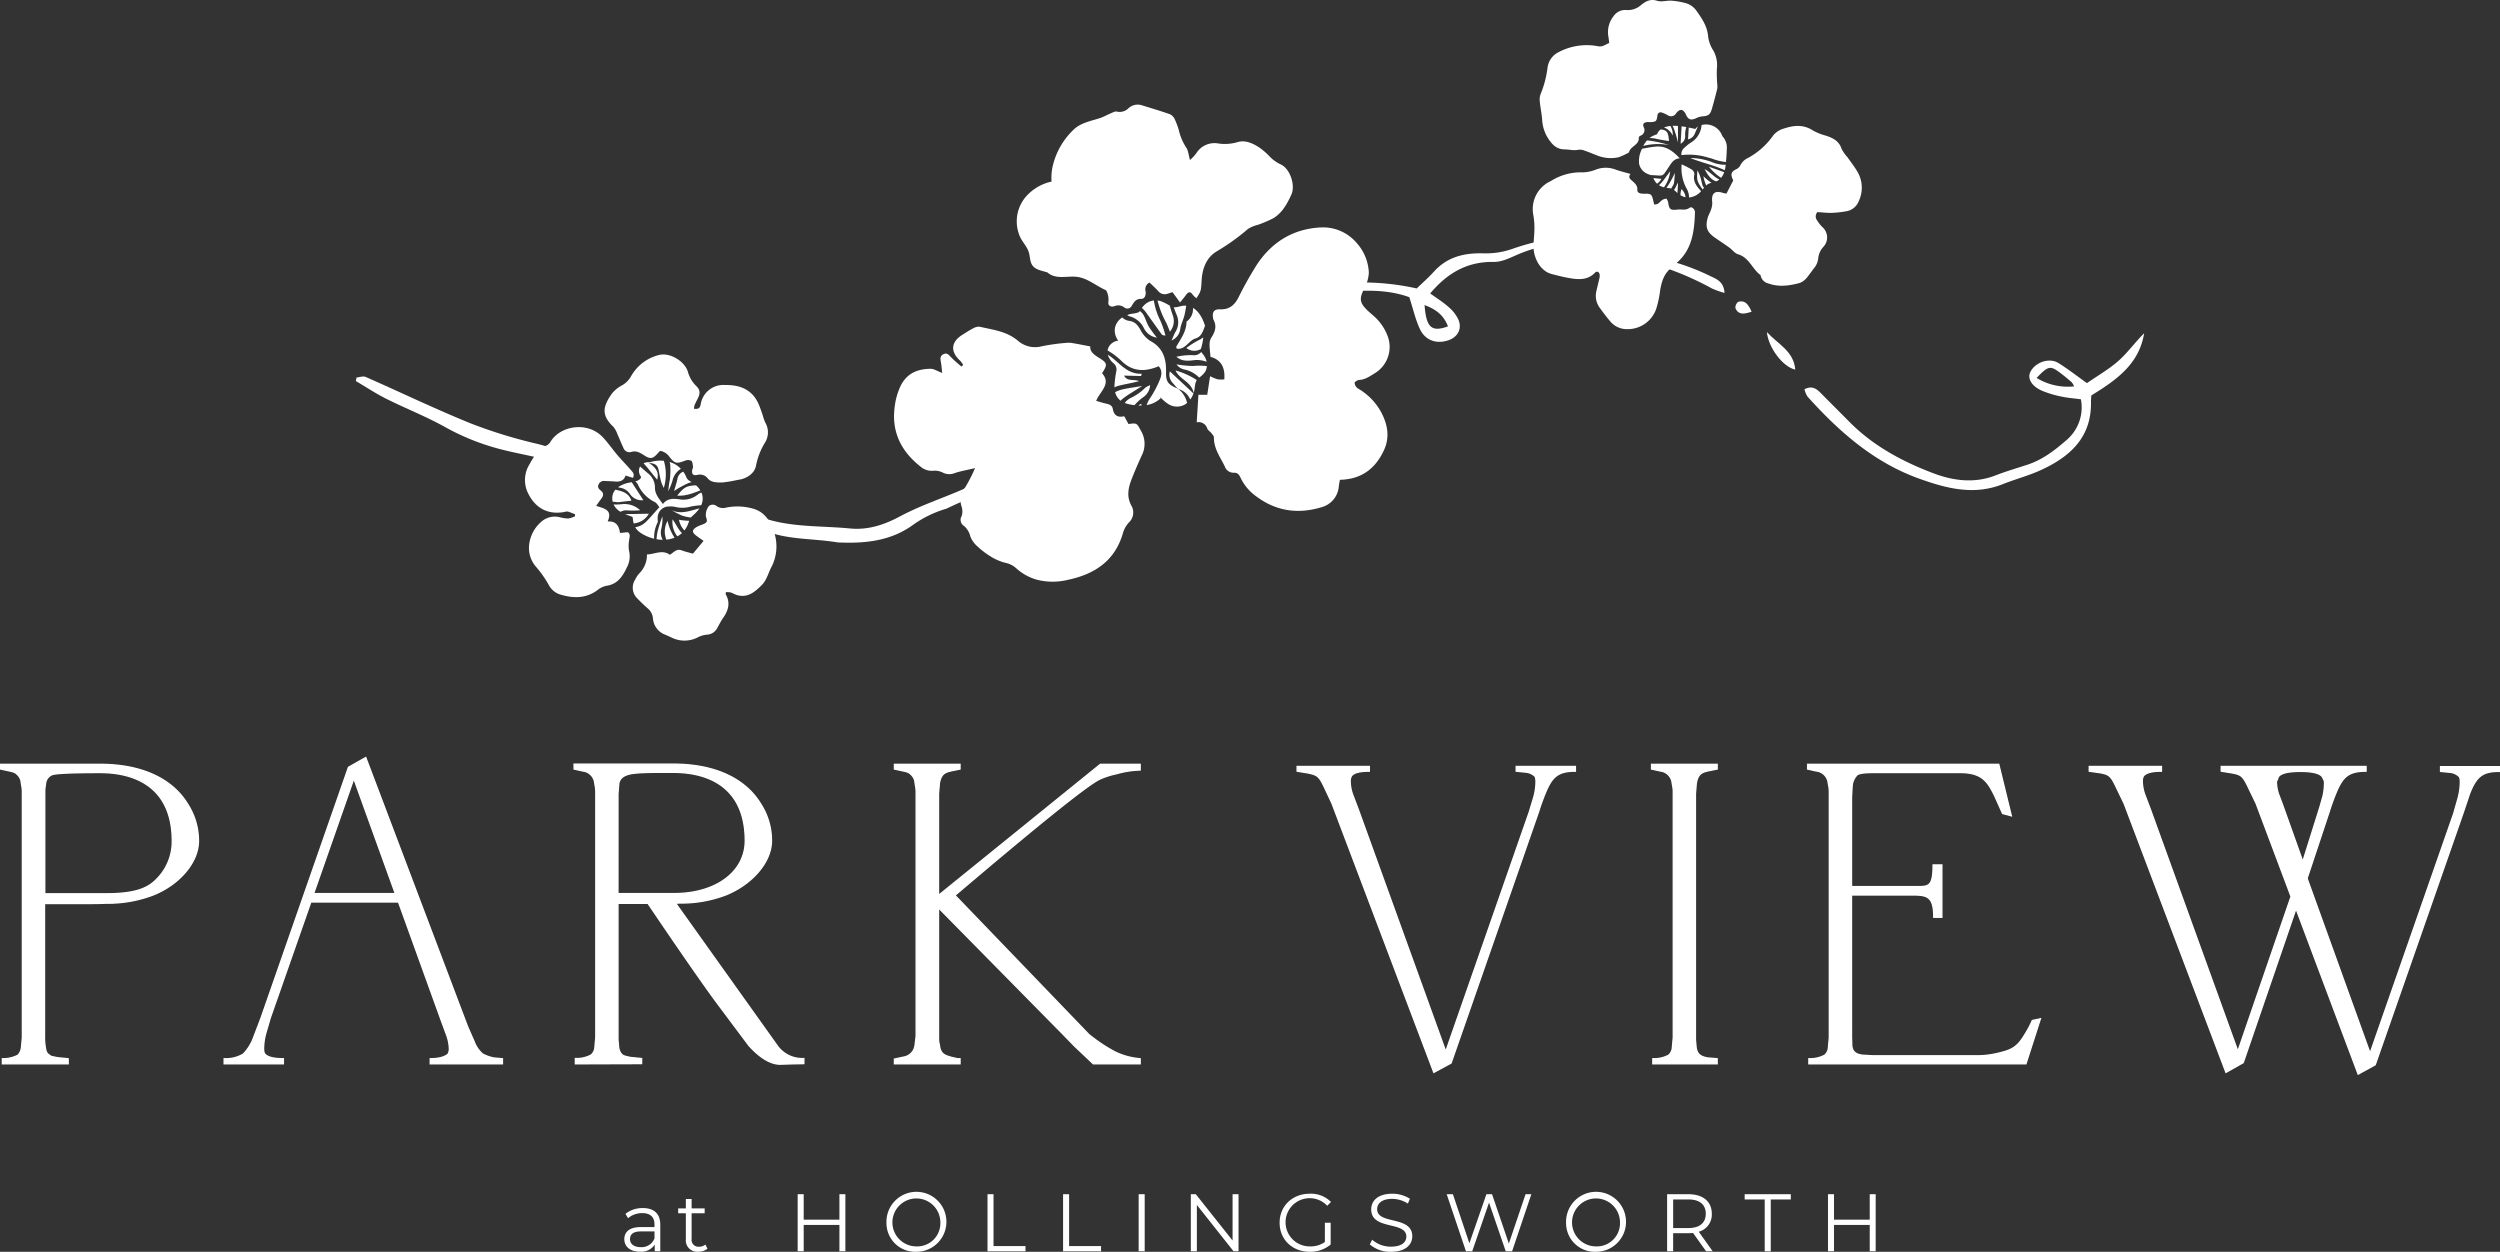 <svg xmlns="http://www.w3.org/2000/svg" xmlns:xlink="http://www.w3.org/1999/xlink" width="692.555" height="346.772" viewBox="0 0 692.555 346.772"><rect x="0" y="0" width="692.555" height="346.772" fill="#333333" stroke="none"/><defs><clipPath id="a"><rect width="692.555" height="346.772" fill="none"/></clipPath></defs><g clip-path="url(#a)"><path d="M241.57,452.779v7.364h-1.537V458.29a4.459,4.459,0,0,1-4.089,1.966c-2.688,0-4.337-1.4-4.337-3.457,0-1.829,1.176-3.366,4.586-3.366h3.772v-.724c0-2.033-1.152-3.14-3.366-3.14a6.052,6.052,0,0,0-3.954,1.4l-.723-1.2a7.546,7.546,0,0,1,4.834-1.6c3.072,0,4.812,1.536,4.812,4.609m-1.6,3.8v-1.943h-3.728c-2.3,0-3.05.9-3.05,2.124,0,1.377,1.107,2.236,3,2.236a3.8,3.8,0,0,0,3.772-2.416" transform="translate(-58.658 -113.506)" fill="#fff"/><path d="M259.7,458.569a3.816,3.816,0,0,1-2.508.836,3.148,3.148,0,0,1-3.479-3.457v-7.184h-2.123v-1.356h2.123v-2.6h1.6v2.6h3.614v1.356h-3.614v7.093a1.9,1.9,0,0,0,2.056,2.168,2.655,2.655,0,0,0,1.762-.609Z" transform="translate(-63.719 -112.655)" fill="#fff"/><path d="M309.133,443.027V458.84h-1.65v-7.3h-9.895v7.3h-1.671V443.027h1.671v7.048h9.895v-7.048Z" transform="translate(-74.946 -112.203)" fill="#fff"/><path d="M328.859,450.888a8.306,8.306,0,1,1,8.313,8.042,7.958,7.958,0,0,1-8.313-8.042m14.932,0a6.642,6.642,0,1,0-6.619,6.55,6.406,6.406,0,0,0,6.619-6.55" transform="translate(-83.289 -112.158)" fill="#fff"/><path d="M366.339,443.027h1.671v14.368h8.856v1.446H366.339Z" transform="translate(-92.781 -112.203)" fill="#fff"/><path d="M394.378,443.027h1.671v14.368H404.9v1.446H394.378Z" transform="translate(-99.882 -112.203)" fill="#fff"/><rect width="1.671" height="15.814" transform="translate(315.434 330.823)" fill="#fff"/><path d="M454.988,443.027V458.84H453.61l-10.165-12.832V458.84h-1.673V443.027h1.378l10.188,12.832V443.027Z" transform="translate(-111.886 -112.203)" fill="#fff"/><path d="M487.252,450.888h1.6v6.031a8.724,8.724,0,0,1-5.806,2.01c-4.812,0-8.336-3.41-8.336-8.042s3.524-8.042,8.359-8.042a7.792,7.792,0,0,1,5.873,2.281l-1.039,1.062a6.678,6.678,0,1,0-4.79,11.25,6.848,6.848,0,0,0,4.134-1.219Z" transform="translate(-120.229 -112.158)" fill="#fff"/><path d="M508.169,456.875l.656-1.288a7.768,7.768,0,0,0,5.219,1.921c2.959,0,4.246-1.243,4.246-2.8,0-4.337-9.736-1.671-9.736-7.523,0-2.326,1.806-4.337,5.828-4.337a8.925,8.925,0,0,1,4.9,1.4l-.565,1.333a8.149,8.149,0,0,0-4.338-1.311c-2.891,0-4.179,1.288-4.179,2.87,0,4.337,9.736,1.716,9.736,7.477,0,2.327-1.852,4.315-5.9,4.315a8.579,8.579,0,0,1-5.875-2.055" transform="translate(-128.702 -112.158)" fill="#fff"/><path d="M560.142,443.027l-5.332,15.814h-1.762l-4.63-13.486-4.654,13.486h-1.739l-5.332-15.814h1.718l4.563,13.6,4.721-13.6h1.559l4.654,13.667,4.631-13.667Z" transform="translate(-135.926 -112.203)" fill="#fff"/><path d="M580.981,450.888a8.306,8.306,0,1,1,8.313,8.042,7.958,7.958,0,0,1-8.313-8.042m14.933,0a6.642,6.642,0,1,0-6.62,6.55,6.406,6.406,0,0,0,6.62-6.55" transform="translate(-147.143 -112.158)" fill="#fff"/><path d="M629.26,458.841l-3.614-5.083a11.353,11.353,0,0,1-1.266.068h-4.246v5.015h-1.672V443.027h5.918c4.022,0,6.461,2.033,6.461,5.421a4.9,4.9,0,0,1-3.615,4.97l3.864,5.422Zm-.09-10.392c0-2.53-1.671-3.976-4.834-3.976h-4.2v7.93h4.2c3.163,0,4.834-1.468,4.834-3.954" transform="translate(-156.635 -112.204)" fill="#fff"/><path d="M652.785,444.473h-5.556v-1.446h12.786v1.446h-5.557v14.368h-1.672Z" transform="translate(-163.921 -112.204)" fill="#fff"/><path d="M691.356,443.027V458.84h-1.649v-7.3h-9.894v7.3h-1.672V443.027h1.672v7.048h9.894v-7.048Z" transform="translate(-171.75 -112.203)" fill="#fff"/><path d="M.249,284.853v-1.3h27.6c11.8,0,20.053,4.266,24.123,10.909a18.761,18.761,0,0,1,3.067,10.315c0,5.833-5.132,11.99-12.563,14.959a35.018,35.018,0,0,1-13.211,2.269c-.295.054-2.595.108-6.783.108H12.4v36.617a16.976,16.976,0,0,0,.354,3.941,2.166,2.166,0,0,0,.59,1.135l.885.648,1.828.377,2.89.271v1.4H.721v-1.4a8.62,8.62,0,0,0,4.306-.972,3.576,3.576,0,0,0,1-2.269l.236-2.647V291.171a9.094,9.094,0,0,0-.118-1.4c-.059-.378-.177-.918-.236-1.567a3.417,3.417,0,0,0-1.239-2,3.407,3.407,0,0,0-1.946-.809Zm12.209,5.617v28.947h16.75c7.019,0,11.265-.971,14.155-3.942a14.637,14.637,0,0,0,4.424-10.693c0-10.315-5.132-18.957-19.935-18.957-8.021,0-12.5.216-13.389.594a2.969,2.969,0,0,0-1.769,2.322Z" transform="translate(-0.063 -71.815)" fill="#fff"/><path d="M19.07,366.634H.472v-1.776H.659a8.5,8.5,0,0,0,4.212-.948,3.475,3.475,0,0,0,.912-2.135l.234-2.636V291.108a8.856,8.856,0,0,0-.116-1.375c-.016-.1-.037-.22-.06-.347-.06-.337-.134-.756-.178-1.231a3.264,3.264,0,0,0-1.179-1.877c-.167-.223-.6-.509-1.857-.765L0,284.939v-1.632H27.789c11.314,0,19.937,3.905,24.282,11a18.883,18.883,0,0,1,3.094,10.412c0,5.926-5.214,12.149-12.68,15.133A35.3,35.3,0,0,1,29.2,322.133c-.329.063-3.068.108-6.783.108h-9.9v36.43a16.9,16.9,0,0,0,.348,3.895,1.978,1.978,0,0,0,.535,1.044l.836.612,1.788.368,3.039.284ZM.845,366.26H18.7v-1.047l-2.721-.255-1.921-.412-.884-.649a2.323,2.323,0,0,1-.662-1.241,17.049,17.049,0,0,1-.358-3.985v-36.8H22.422c4.531,0,6.519-.063,6.749-.1A35.034,35.034,0,0,0,42.346,319.5c7.328-2.929,12.447-9.009,12.447-14.787A18.519,18.519,0,0,0,51.754,294.5c-4.276-6.98-12.786-10.822-23.965-10.822H.373v.959l2.331.508a3.491,3.491,0,0,1,2.057.883,3.506,3.506,0,0,1,1.274,2.09c.042.461.115.871.173,1.2.023.131.044.249.061.356a9.2,9.2,0,0,1,.12,1.432v68.048l-.237,2.664a3.74,3.74,0,0,1-1.072,2.4,8.6,8.6,0,0,1-4.236,1.012Zm28.3-46.72H12.209V290.38l.236-1.728a3.171,3.171,0,0,1,1.885-2.47c1.174-.5,7.967-.607,13.458-.607,7.515,0,20.122,2.487,20.122,19.143a14.88,14.88,0,0,1-4.478,10.825c-2.8,2.877-6.8,4-14.287,4m-16.563-.373H29.146c7.37,0,11.3-1.09,14.021-3.886a14.523,14.523,0,0,0,4.371-10.563c0-16.331-12.373-18.769-19.749-18.769-10.406,0-12.809.363-13.315.579a2.772,2.772,0,0,0-1.659,2.189l-.232,1.7Z" transform="translate(0 -71.752)" fill="#fff"/><path d="M143.319,353.88l-11.854-32.836h-24.3L95.9,353.232l-1.121,3.834a16.853,16.853,0,0,0-.708,4.483q0,1.3.354,1.62,1.062,1.3,5.132,1.3v1.4H83.16v-1.4a9.214,9.214,0,0,0,5.309-1.3,12.91,12.91,0,0,0,2.89-4.7l2.006-5.238,24.24-69.507,4.777-2.7,28.192,74.529,1.829,4.159a8.407,8.407,0,0,0,2.359,3.457,12.114,12.114,0,0,0,3.008,1.08l2.478.216v1.4H140.252v-1.4q3.54,0,4.955-1.3a3,3,0,0,0,.354-1.459,12.613,12.613,0,0,0-.885-4.158ZM130.58,318.722l-11.5-31.864-11.147,31.864Z" transform="translate(-21.062 -71.174)" fill="#fff"/><path d="M160.37,365.965H140v-1.777h.187c2.279,0,3.9-.413,4.8-1.227a2.84,2.84,0,0,0,.317-1.342,12.405,12.405,0,0,0-.874-4.094l-1.357-3.673-11.81-32.713H107.233L96.012,353.2,94.9,357.027a16.645,16.645,0,0,0-.7,4.431c0,1.056.185,1.381.294,1.482.686.834,2.364,1.248,5.005,1.248h.187v1.777H82.91v-1.777H83.1a9.079,9.079,0,0,0,5.2-1.263,12.861,12.861,0,0,0,2.823-4.615l2-5.236,24.262-69.566.061-.035,4.967-2.808,28.27,74.732,1.825,4.151a8.24,8.24,0,0,0,2.3,3.379,11.858,11.858,0,0,0,2.944,1.051l2.62.226Zm-19.994-.373H160v-1.046l-2.307-.2a12.116,12.116,0,0,1-3.081-1.1,8.535,8.535,0,0,1-2.44-3.543l-1.83-4.16L122.22,281.2l-4.526,2.558L93.477,353.2l-2.008,5.244a13.193,13.193,0,0,1-2.938,4.77,9.254,9.254,0,0,1-5.248,1.345v1.031H99.307V364.56c-2.687-.02-4.354-.467-5.089-1.364-.264-.24-.4-.8-.4-1.738a17.016,17.016,0,0,1,.715-4.534l1.121-3.836,11.312-32.322h24.563l.045.123,11.854,32.835,1.355,3.672a12.769,12.769,0,0,1,.9,4.223,3.185,3.185,0,0,1-.378,1.549l-.037.048c-.949.869-2.6,1.322-4.893,1.345Zm-9.595-46.775H107.6l11.409-32.608.178.494Zm-22.65-.373h22.119l-11.232-31.12Z" transform="translate(-20.998 -71.083)" fill="#fff"/><path d="M212.973,284.834v-1.35h27.543c11.855,0,19.995,4.267,24.064,10.91a18.752,18.752,0,0,1,3.067,10.315c0,5.833-5.19,11.936-12.562,14.96a34.6,34.6,0,0,1-13.093,2.269l-.885.108,28.073,39.372a8.507,8.507,0,0,0,7.431,3.617v1.4l-2.948.055-3.6.108q-3.98,0-8.669-5.185l-9.2-12.314q-6.1-8.346-18.756-27.058h-8.316v37.8l.177,2a3.765,3.765,0,0,0,.768,1.944l.529.432a13.015,13.015,0,0,0,2.183.541l2.889.269v1.4l-18.342.055v-1.459a8.4,8.4,0,0,0,4.365-.972,3.071,3.071,0,0,0,1.062-2.268l.236-2.646V291.153a9.094,9.094,0,0,0-.118-1.4l-.177-.972a3.72,3.72,0,0,0-3.3-3.4Zm15.1,1.458c-1.593.432-2.477,1.242-2.713,2.484l-.237,2.862v27.705h15.571c12.209,0,19.7-6.373,19.7-14.636,0-10.315-5.19-18.956-19.876-18.956-4.246,0-10.262-.108-12.444.54" transform="translate(-53.939 -71.797)" fill="#fff"/><path d="M270.007,366.724c-2.7,0-5.666-1.765-8.814-5.245l-9.212-12.328c-4.049-5.535-10.342-14.612-18.7-26.982h-8.03v37.617l.176,1.982a3.572,3.572,0,0,0,.724,1.84l.479.388a12.753,12.753,0,0,0,2.121.521l3.047.284v1.759l-18.716.057v-1.832h.187a8.216,8.216,0,0,0,4.267-.945,2.922,2.922,0,0,0,.974-2.13l.235-2.642V291.09a8.888,8.888,0,0,0-.116-1.375l-.176-.969a3.534,3.534,0,0,0-3.157-3.252l-2.567-.574v-1.685h27.731c11.276,0,19.878,3.905,24.223,11a18.877,18.877,0,0,1,3.094,10.412c0,5.848-5.214,12.07-12.679,15.133a34.944,34.944,0,0,1-13.164,2.283l-.55.067,27.892,39.116a8.272,8.272,0,0,0,7.28,3.54h.187v1.773l-3.133.058Zm-45.135-44.929h8.6l.055.083c8.389,12.408,14.7,21.509,18.751,27.051l9.2,12.312c3.063,3.386,5.934,5.109,8.521,5.109l3.592-.108,2.768-.052v-1.035a8.683,8.683,0,0,1-7.4-3.7l-28.256-39.625,1.2-.146a34.633,34.633,0,0,0,13.045-2.257c7.328-3.006,12.447-9.086,12.447-14.787a18.519,18.519,0,0,0-3.038-10.215c-4.275-6.98-12.765-10.822-23.905-10.822H213.1v1.013l2.272.508a3.892,3.892,0,0,1,3.445,3.546l.178.977a9.281,9.281,0,0,1,.121,1.437v67.995l-.237,2.662a3.263,3.263,0,0,1-1.137,2.4,8.4,8.4,0,0,1-4.288,1.007v1.086l17.969-.054v-1.048l-2.721-.254a13.105,13.105,0,0,1-2.225-.549l-.058-.032-.53-.432a3.919,3.919,0,0,1-.833-2.062l-.178-2.009Zm15.758-2.327H224.872V291.576l.237-2.878c.252-1.337,1.184-2.2,2.848-2.648,1.946-.577,6.9-.566,10.884-.55l1.611,0c17.456,0,20.063,11.993,20.063,19.143,0,8.728-8.178,14.823-19.886,14.823m-15.384-.373H240.63c11.489,0,19.512-5.942,19.512-14.449,0-16.331-12.336-18.769-19.689-18.769l-1.612,0c-3.962-.016-8.888-.026-10.779.535h0c-1.514.411-2.358,1.176-2.578,2.339l-.234,2.844Z" transform="translate(-53.875 -71.734)" fill="#fff"/><path d="M337.835,358.895V291.171a9.118,9.118,0,0,0-.118-1.4c-.059-.378-.177-.918-.236-1.566a3.647,3.647,0,0,0-3.185-2.808l-2.477-.54v-1.3h18.166v1.3l-2.36.486c-1.887.432-2.89.864-3.362,3.457l-.236,2.862v28.191l44.826-36.293h11.028v1.567a26.472,26.472,0,0,0-6.546,1.026,22.367,22.367,0,0,0-4.306,1.35l-.471.216q-5.573,2.835-39.988,32.134l37.157,38.614,1.062.811a47.452,47.452,0,0,0,6.016,3.889,18.919,18.919,0,0,0,7.078,1.944v1.4H386.906l-5.13-4.861-3.421-3.512L344.027,323.3V359.6a5.693,5.693,0,0,0,.236,1.673c.236,2.431,1.239,2.864,3.362,3.457l1.652.379h.708v1.4H331.819v-1.3l.472-.108,2-.432a3.784,3.784,0,0,0,3.244-3.348Z" transform="translate(-84.038 -71.815)" fill="#fff"/><path d="M400.005,366.634H386.769l-5.185-4.911-3.426-3.516L344.152,323.7v35.837a5.511,5.511,0,0,0,.229,1.62c.236,2.391,1.216,2.767,3.233,3.33l1.643.377.853,0v1.777H331.57V365l.617-.141,2.008-.432a3.606,3.606,0,0,0,3.1-3.206l.29-2.4V291.108a8.751,8.751,0,0,0-.116-1.375c-.016-.1-.037-.22-.06-.347-.06-.337-.134-.756-.178-1.231a3.263,3.263,0,0,0-1.178-1.877c-.167-.223-.6-.509-1.858-.765l-2.626-.573v-1.633h18.539v1.635l-2.508.517c-1.741.4-2.75.748-3.215,3.307l-.234,2.844v27.784l44.573-36.087h11.281v1.939h-.187a26.236,26.236,0,0,0-6.5,1.022,22.144,22.144,0,0,0-4.263,1.333l-.482.221c-3.616,1.84-16.636,12.3-39.793,31.978L385.8,358.27l1.041.792a42.208,42.208,0,0,0,5.975,3.865,18.84,18.84,0,0,0,7.005,1.93h.187Zm-13.087-.373h12.714v-1.033a19.773,19.773,0,0,1-6.966-1.958,44.887,44.887,0,0,1-6.05-3.908l-1.066-.814-37.317-38.776.152-.128c23.276-19.779,36.368-30.3,40.025-32.158l.479-.22a22.043,22.043,0,0,1,4.339-1.361,27.2,27.2,0,0,1,6.4-1.031V283.68H388.856l-45.078,36.5V291.6l.237-2.879c.482-2.654,1.487-3.16,3.507-3.622l2.214-.457v-.957H331.943v.959l2.33.509a3.853,3.853,0,0,1,3.331,2.972c.042.461.115.871.174,1.2.023.131.044.249.06.355a9.126,9.126,0,0,1,.12,1.432v67.747l-.295,2.431a3.973,3.973,0,0,1-3.386,3.507l-2.334.508v.96h17.792V365.23h-.521l-1.694-.384c-2.074-.579-3.254-1.031-3.506-3.62a5.7,5.7,0,0,1-.237-1.691V322.786l34.647,35.159,3.422,3.512Z" transform="translate(-83.975 -71.752)" fill="#fff"/><path d="M547.033,287a4.174,4.174,0,0,0-2.418-1.08l-2.714-.27v-1.3h16.4v1.3c-4.9,0-6.488,1.62-8.316,5.995-.767,1.89-1.356,3.51-1.887,5.238L523.854,366.5l-4.778,2.592-28.192-74.475-1.946-4.159c-1.652-3.51-2.065-3.727-4.719-4.321l-3.008-.486v-1.3h19.994v1.3c-2.713,0-4.365.432-4.955,1.35a2.691,2.691,0,0,0-.353,1.3,11.477,11.477,0,0,0,.825,4.212l1.416,3.726,24.24,67.076,23.179-66.428,1.121-3.726a16.278,16.278,0,0,0,.708-4.536q0-1.3-.354-1.62" transform="translate(-121.875 -72.017)" fill="#fff"/><path d="M518.914,369.292l-.075-.2-28.192-74.475-1.941-4.146c-1.623-3.45-1.966-3.63-4.59-4.218l-3.153-.509V284.1h20.367v1.67h-.187c-2.644,0-4.259.425-4.8,1.263a2.5,2.5,0,0,0-.325,1.2,11.431,11.431,0,0,0,.815,4.148l1.414,3.724,24.064,66.584,23.005-65.931,1.119-3.72a16.16,16.16,0,0,0,.7-4.483c0-1.057-.184-1.382-.293-1.482l-.016-.016a4.014,4.014,0,0,0-2.31-1.018l-2.866-.285V284.1h16.769v1.67h-.187c-4.826,0-6.329,1.54-8.144,5.88-.789,1.948-1.37,3.56-1.88,5.221l-24.267,69.69Zm-37.579-83.866,2.85.46c2.753.616,3.2.9,4.858,4.426l1.947,4.159,28.122,74.289,4.525-2.456,24.217-69.546c.512-1.667,1.1-3.287,1.891-5.248,1.78-4.257,3.341-6.066,8.3-6.11v-.924H542.025v.94l2.545.253a4.383,4.383,0,0,1,2.534,1.137,2.485,2.485,0,0,1,.406,1.749,16.545,16.545,0,0,1-.715,4.589l-1.122,3.728L522.319,363.8,497.9,296.233l-1.414-3.724a11.788,11.788,0,0,1-.839-4.278,2.887,2.887,0,0,1,.377-1.387c.614-.955,2.225-1.426,4.931-1.446v-.924h-19.62Z" transform="translate(-121.811 -71.953)" fill="#fff"/><path d="M612.7,284.852v-1.3h18.166v1.3l-2.418.486c-1.947.432-2.891.918-3.363,3.457l-.235,2.862v68.21l.177,2c.235,1.673.825,2.592,3.126,3.024l2.713.216v1.4H613.051v-1.4a8.414,8.414,0,0,0,4.365-.971,3.074,3.074,0,0,0,1.061-2.269l.236-2.647V291.171a9.118,9.118,0,0,0-.118-1.4l-.177-.971a3.72,3.72,0,0,0-3.3-3.4Z" transform="translate(-155.175 -71.815)" fill="#fff"/><path d="M630.987,366.634H612.8v-1.777h.187a8.223,8.223,0,0,0,4.268-.945,2.92,2.92,0,0,0,.973-2.129l.235-2.643V291.108a8.88,8.88,0,0,0-.116-1.374l-.177-.969a3.533,3.533,0,0,0-3.156-3.253l-2.567-.573v-1.632h18.54v1.636l-2.569.516c-1.884.418-2.759.857-3.215,3.307l-.234,2.844V359.8l.176,1.982c.22,1.564.741,2.438,2.974,2.858l2.866.228Zm-17.813-.373h17.439v-1.045l-2.542-.2c-2.462-.461-3.056-1.476-3.3-3.185l-.178-2.008V291.6l.237-2.879c.475-2.558,1.423-3.16,3.508-3.622l2.272-.458v-.956H612.82v.96l2.272.508a3.893,3.893,0,0,1,3.445,3.546l.178.977a9.276,9.276,0,0,1,.121,1.437v68.048l-.237,2.664a3.265,3.265,0,0,1-1.137,2.4,8.392,8.392,0,0,1-4.288,1.007Z" transform="translate(-155.112 -71.752)" fill="#fff"/><path d="M688.754,285.825c-2.831,0-4.365.27-4.66.864a4.9,4.9,0,0,0-1.179,2.808l-.177,3.133v24.8H699.8c4.188,0,5.545.476,5.545-6.005h2.418v14.494h-2.241c0-5.616-1.652-6.167-5.722-6.167H682.738v39.305l.059,2c0,1.783.766,2.863,3.126,3.08l2.831.161h29.037a25.013,25.013,0,0,0,5.544-.7c3.952-.918,5.368-1.728,7.432-5.185a28.921,28.921,0,0,0,2.065-3.888l2.241-.487-4.011,12.476H670.942v-1.4a8.4,8.4,0,0,0,4.365-.972,3.073,3.073,0,0,0,1.062-2.269l.235-2.647V291.171a9.1,9.1,0,0,0-.118-1.4l-.176-.972a3.721,3.721,0,0,0-3.3-3.4l-2.418-.54v-1.3h52.946l3.48,14.258-2.418-.648-2.124-4.753c-1.887-3.888-3.421-6.588-9.613-6.588Z" transform="translate(-169.837 -71.815)" fill="#fff"/><path d="M731.134,366.634H670.693v-1.777h.187a8.223,8.223,0,0,0,4.268-.945,2.922,2.922,0,0,0,.973-2.129l.235-2.643,0-68.031a8.866,8.866,0,0,0-.115-1.374l-.177-.969a3.532,3.532,0,0,0-3.156-3.253l-2.567-.573v-1.632h53.279l.034.143,3.555,14.563-2.808-.751-2.16-4.835c-1.948-4.014-3.449-6.478-9.443-6.478h-24.1c-3.4,0-4.321.414-4.493.761l-.041.055a4.75,4.75,0,0,0-1.122,2.7l-.173,3.112v24.6h16.88c.28,0,.548,0,.8,0,1.726.01,2.87.023,3.557-.658.707-.7,1-2.2,1-5.165v-.187h2.791v14.868h-2.614v-.187c0-5.465-1.517-5.981-5.534-5.981h-16.88V359l.059,1.992c0,1.844.884,2.709,2.956,2.9l2.826.161h29.025a24.818,24.818,0,0,0,5.5-.7c3.839-.893,5.264-1.67,7.312-5.1a28.411,28.411,0,0,0,2.051-3.86l.036-.093,2.656-.578Zm-60.067-.373h59.795l3.871-12.038-1.827.4a29.662,29.662,0,0,1-2.042,3.823c-2.118,3.547-3.59,4.35-7.549,5.271a25.18,25.18,0,0,1-5.587.706H688.692l-2.843-.161c-2.285-.209-3.3-1.216-3.3-3.266L682.488,359V319.5h17.253c4.062,0,5.869.588,5.907,6.167h1.867V311.549h-2.045c-.01,2.994-.325,4.471-1.1,5.244-.8.791-2,.779-3.823.766-.255,0-.522,0-.8,0H682.488V292.567l.177-3.143a5.182,5.182,0,0,1,1.216-2.914c.364-.647,1.853-.936,4.81-.936h24.1c6.093,0,7.759,2.529,9.781,6.694l2.09,4.678,2.027.543-3.371-13.809H670.712v.96l2.272.508a3.893,3.893,0,0,1,3.445,3.546l.177.977a9.282,9.282,0,0,1,.121,1.437v68.048l-.236,2.664a3.264,3.264,0,0,1-1.137,2.4,8.391,8.391,0,0,1-4.288,1.007Z" transform="translate(-169.774 -71.752)" fill="#fff"/><path d="M835.409,315.352,852.868,363.8l23.179-66.429,1.12-3.942a18.059,18.059,0,0,0,.708-4.753c0-.864-.118-1.4-.413-1.62a3.971,3.971,0,0,0-2.359-1.08l-2.713-.27v-1.3h16.278v1.3c-4.719,0-6.37,1.4-8.257,6.211l-1.829,5.454-24.3,69.614-4.719,2.592-17.222-45.851-8.788,25.6-5.839,17.066-4.777,2.7-28.193-74.475-2.005-4.159c-1.651-3.51-2.063-3.889-4.6-4.374l-3.067-.432v-1.3h19.995v1.3q-3.894,0-4.955,1.3a2.728,2.728,0,0,0-.354,1.35,11.48,11.48,0,0,0,.826,4.212L792,296.233l24.24,67.022,14.745-42.881-9.672-25.761-2-4.159c-1.652-3.51-2.124-3.834-4.66-4.321l-3.008-.486v-1.3h40.106v1.3c-4.895,0-6.488,1.62-8.316,5.995-.766,1.89-1.357,3.51-1.888,5.238Zm-6.842-20.522,5.662,15.878,4.778-15.23.826-2.917a16.93,16.93,0,0,0,.413-3.726,1.608,1.608,0,0,0-.354-1.08c-.294-1.35-2.418-2.053-6.311-2.053-4.01,0-6.134.7-6.311,2.053l-.354.756a11.849,11.849,0,0,0,.531,3.348Z" transform="translate(-196.299 -72.017)" fill="#fff"/><path d="M849.4,369.778l-17.114-45.566-14.481,42.241-5.029,2.843-.076-.2-28.192-74.475-2-4.144c-1.617-3.438-1.994-3.8-4.467-4.272l-3.219-.453V284.1h20.368v1.67H795c-2.525,0-4.143.413-4.81,1.228a2.54,2.54,0,0,0-.312,1.232,11.445,11.445,0,0,0,.815,4.148l1.414,3.724,24.061,66.528,14.552-42.317-9.65-25.7-2-4.144c-1.635-3.478-2.048-3.743-4.527-4.218l-3.159-.51V284.1h40.48v1.67h-.187c-4.828,0-6.331,1.541-8.144,5.88-.79,1.949-1.37,3.56-1.881,5.222l-6.115,18.413L852.8,363.174l23.005-65.931,1.118-3.933a17.8,17.8,0,0,0,.7-4.7c0-.823-.11-1.3-.336-1.47a3.86,3.86,0,0,0-2.283-1.046l-2.866-.285v-1.653h16.651v1.67H888.6c-4.521,0-6.183,1.252-8.083,6.093l-1.824,5.445-24.324,69.683Zm-17.13-46.67.183.487L849.6,369.243l4.467-2.455,24.276-69.545,1.827-5.453c1.928-4.911,3.718-6.3,8.248-6.338v-.924h-15.9v.941l2.545.253a4.176,4.176,0,0,1,2.483,1.145c.306.219.457.765.457,1.741a18.157,18.157,0,0,1-.714,4.8l-1.122,3.945-23.355,66.936-17.66-49,6.155-18.532c.512-1.668,1.1-3.289,1.891-5.25,1.78-4.257,3.339-6.066,8.3-6.111v-.924H811.764v.951l2.851.461c2.574.494,3.109.834,4.8,4.425l2,4.158,9.7,25.839-.022.063-14.918,43.383-24.42-67.521-1.414-3.723a11.8,11.8,0,0,1-.839-4.279,2.9,2.9,0,0,1,.377-1.44c.753-.925,2.361-1.372,4.931-1.393v-.924H775.2v.948l2.907.408c2.626.5,3.069.922,4.743,4.48l2,4.158,28.121,74.286L817.5,366.2l5.816-17Zm1.907-11.876-5.848-16.4-1.121-2.969a12.032,12.032,0,0,1-.543-3.415l.017-.078.342-.732c.218-1.449,2.4-2.184,6.492-2.184,3.947,0,6.128.724,6.482,2.152a1.81,1.81,0,0,1,.37,1.166,16.957,16.957,0,0,1-.418,3.766l-.828,2.928Zm-7.139-22.743a11.713,11.713,0,0,0,.523,3.254l1.118,2.961,5.474,15.353,4.611-14.7.824-2.911a16.6,16.6,0,0,0,.406-3.675,1.421,1.421,0,0,0-.309-.957l-.041-.084c-.272-1.247-2.391-1.9-6.128-1.9-3.846,0-5.964.653-6.125,1.889l-.016.055Z" transform="translate(-196.236 -71.953)" fill="#fff"/></g><g clip-path="url(#a)"><path d="M372.976,151.344c-6.062,4.046-12.038,8.223-18.126,12.229-4.007,2.636-8.1,5.164-12.3,7.483-7.738,4.277-15.451,6.18-23.253,10.344-4.306,2.3-8.8,3.812-13.782,3.33-8.086-.782-16.1-.269-23.814-2.828-1.488-.494-3.065-.722-4.6-1.072l-.646,1.462c1.307.8,2.558,1.725,3.931,2.395,6.816,3.324,14.3,2.667,21.693,3.905,7.255.332,14.571-.271,20.879-4.872a30.685,30.685,0,0,1,9.239-4.468c8.505-4.112,16.18-6.471,23.922-12.029,6.286-4.513,12.678-8.879,19.081-13.229a3.977,3.977,0,0,1-2.225-2.649" transform="translate(-70.017 -38.33)" fill="#fff"/><path d="M590.053,98.917a62.37,62.37,0,0,0-8.753-3.524c-6.457-1.912-13.075-3.3-19.479-5.367-9.183-2.96-17.976-1.807-26.825,1.314a22.2,22.2,0,0,1-7.849,1.209c-5.37-.155-10.079.937-13.816,5.08-1.48,1.641-3.162,3.1-4.753,4.643a69.032,69.032,0,0,0-14.917-1.654c-12.6-.019-24.576,2.32-35.194,9.41a4.031,4.031,0,0,1,1.4,2.971c8.005-5.994,17.183-8.34,26.81-9.523,6.857-.843,13.718-1,19.843,1.213,1.072,3.3,1.712,6.227,2.956,8.866,1.5,3.191,4.691,4.2,7.96,3.044,2.558-.9,3.769-3.225,2.662-5.749a10.547,10.547,0,0,0-2.724-3.46c-1.544-1.364-3.316-2.466-5.066-3.734,4.721-5.623,10.241-8.864,17.608-8.73,1.982.037,4.074-.917,5.964-1.757,7.856-3.489,15.789-4.432,24-1.295a28.677,28.677,0,0,0,5.192,1.446,83.648,83.648,0,0,1,25.319,8.974,25.426,25.426,0,0,0,3.445,1.227c-.164-3.065-2.128-3.826-3.781-4.6m-72.822,13.856c-4.591,1.67-6.019.3-6.485-5.9,2.944,1.1,5.228,2.619,6.485,5.9" transform="translate(-116.114 -22.366)" fill="#fff"/><path d="M748.882,140.858c-.047.812-.105,1.258-.095,1.7.222,9.9-5.8,15.29-13.926,19-3.395,1.549-7.057,2.5-10.533,3.884-8.008,3.189-15.664,1.157-23.214-1.564-12.51-4.509-22.143-13.019-30.865-22.713a7.056,7.056,0,0,1-.835-2.022c2.351-1.206,3.581.108,4.844,1.385,2.533,2.562,5.092,5.1,7.624,7.662,6.582,6.66,14.7,10.988,23.265,14.234,5.432,2.058,11.347,2.867,17.185.589,2.924-1.141,5.954-2.012,8.937-3,4.076-1.352,7.411-3.9,10.59-6.661A11.9,11.9,0,0,0,746,141.925c-1.852-.248-3.637-.38-5.37-.75a29.958,29.958,0,0,1-5.167-1.517c-3.079-1.266-4.405-3.472-3.448-5.351,1.352-2.655,5.218-4,7.729-2.441,2.656,1.648,5.131,3.59,7.93,5.577,3.033-2.109,6.18-3.89,8.813-6.246,2.549-2.281,4.567-5.153,7.034-7.567-1.431,8.65-7.807,13.019-14.641,17.228m-15.153-4.849a16.592,16.592,0,0,0,10.4,2.335,5.7,5.7,0,0,0-.681-1.151c-1.134-.951-2.261-1.915-3.453-2.791-2.5-1.84-3.132-1.7-6.266,1.607" transform="translate(-169.539 -31.311)" fill="#fff"/><path d="M200.946,166.779c-6-3.307-11.89-6.773-18.692-8.448a134.775,134.775,0,0,1-18.414-5.66c-9.827-3.984-19.394-8.606-29.108-12.876-.688-.3-1.679.087-2.528.155q-.1.493-.2.986c2.814,1.655,5.548,3.472,8.461,4.929,5.347,2.673,10.951,4.864,16.167,7.761a64.769,64.769,0,0,0,14.92,6.055c7.073,1.881,14.422,2.691,21.2,5.745,2.694,1.213,5.246,1.726,8.625,2.8a3.539,3.539,0,0,1-.429-1.448" transform="translate(-33.432 -35.377)" fill="#fff"/><path d="M655.475,123.181c3.035,3.364,7.433,5.238,7.861,10.414-3.422-.747-7.464-6.08-7.861-10.414" transform="translate(-166.009 -31.198)" fill="#fff"/><path d="M648.282,114.664c-2.071.684-3.649.95-4.479-.97a1.948,1.948,0,0,1,.76-1.751c1.939-.547,2.813.742,3.719,2.721" transform="translate(-163.044 -28.319)" fill="#fff"/><path d="M241.337,192.232l.013.007a.074.074,0,0,0-.013-.013v.005" transform="translate(-61.122 -48.685)" fill="#cae2e1"/><path d="M431.783,117.562c.388.771.669,1.594,1.064,2.552a4.571,4.571,0,0,0,.748-4.658c-.277-.834-.555-1.672-.766-2.523a13.868,13.868,0,0,0-2.528-1.272,5.218,5.218,0,0,0-.886-.175,24.9,24.9,0,0,0,2.368,6.076" transform="translate(-108.756 -28.236)" fill="#fff"/><path d="M418.885,116.868a6.136,6.136,0,0,1,3.86,3.162,4.749,4.749,0,0,0,3.642,2.726,35.281,35.281,0,0,1-2.271-3.107c-.613-1.062-.9-2.32-1.556-3.345a3.9,3.9,0,0,0-.895-.916,1.2,1.2,0,0,1-.415.371,6.992,6.992,0,0,1-1.81.372,8.007,8.007,0,0,0-1.29.372,2.416,2.416,0,0,0,.736.367" transform="translate(-105.903 -29.223)" fill="#fff"/><path d="M422.978,143.571a14.471,14.471,0,0,1-4.176,2.917,4.327,4.327,0,0,0-1.534,1.338,11.423,11.423,0,0,0,2.687.6,14.7,14.7,0,0,1,2.295-2.113,4.358,4.358,0,0,0,2.04-3.425,5.854,5.854,0,0,0-1.312.682" transform="translate(-105.68 -36.189)" fill="#fff"/><path d="M423.831,113.719a8.049,8.049,0,0,1,1.243,1.5c1.337,1.858,2.647,3.735,3.991,5.589.172.237.481.376,1.077.371a25.992,25.992,0,0,0-1.485-4.284,18.629,18.629,0,0,1-1.725-5.419,4.34,4.34,0,0,0-1.977.711,5.31,5.31,0,0,0-1.332,1.359c.072.057.141.116.209.173m3.714,2.637c-.135.049-.169-.116,0,0" transform="translate(-107.289 -28.233)" fill="#fff"/><path d="M439.376,117.9c-.065.051-.174.111-.174.167-.014,2.676-1.575,4.713-2.818,6.884-.057.1.053.3.111.57,2.422.358,3.263-2.242,5.18-2.82,1.7-.511,2.08-2,2.661-3.522-.609-1.942-1.625-3.968-3.348-4.959a4.184,4.184,0,0,1-1.613,3.679" transform="translate(-110.517 -28.929)" fill="#fff"/><path d="M441.227,132.856a7.341,7.341,0,0,1,3.562.438,4.891,4.891,0,0,0-.707-1.685c-.235-.356-.551-.679-.781-1.043a2.572,2.572,0,0,1-2.345.889,18.164,18.164,0,0,0-4.541.444c1.466,1.289,3.156,1.17,4.812.957" transform="translate(-110.529 -33.068)" fill="#fff"/><path d="M440.105,128.089a3.564,3.564,0,0,0,4.005.291,13.358,13.358,0,0,0,.679-3.265,5.2,5.2,0,0,1-1.329.84,25.993,25.993,0,0,0-3.355,2.134" transform="translate(-111.464 -31.687)" fill="#fff"/><path d="M436.031,115.947a5.075,5.075,0,0,1-.335,4.727c-.346.609-.589,1.276-1.081,2.362a4,4,0,0,0,2.435-3.314c.217-1.18.762-2.3,1.085-3.46.239-.862.358-1.759.52-2.641l.036-.2c-.143-.014-.287-.029-.437-.031-.971-.014-2.081.554-3.036.435.266.735.527,1.435.813,2.122" transform="translate(-110.073 -28.718)" fill="#fff"/><path d="M436.12,142.6l.03-.061c.059.04.111.084.168.126a5.026,5.026,0,0,1,3.282,2.909,7.205,7.205,0,0,0,.9-1.682l-6.55-6.128a3.27,3.27,0,0,0,.75,3.164c.457.507.887,1.038,1.326,1.561l.123.05Z" transform="translate(-109.874 -34.891)" fill="#fff"/><path d="M430.507,137.6c-.066-.021-.13-.046-.2-.065l-.093-.111c-2.666-1.065-3.195-1.977-3.129-4.607.09-3.615-.851-6.683-4.4-8.564a7.849,7.849,0,0,1-2.7-3.067c-.744-1.289-1.479-2.235-3.077-2.466a3.309,3.309,0,0,1-1.953-.949,4.554,4.554,0,0,0-2,2.779,4.491,4.491,0,0,0,.892,3.64,3.426,3.426,0,0,0-2.623,1.732,3.25,3.25,0,0,0-.344.98,20.467,20.467,0,0,1,3.717,2.782c3.094,3.149,6.565,3.223,10.443,1.6,1.085,1.2.818,2.593.271,3.85a28.437,28.437,0,0,1-2.651,4.99,6.925,6.925,0,0,0-.943,1.911,7.085,7.085,0,0,0,2.374-.8,7.182,7.182,0,0,0,1.591-1.186c.1.1.245.274.264.291.137.122.271.249.41.37a9.8,9.8,0,0,0,1.455,1.111,4.435,4.435,0,0,0,4.421.106,4.728,4.728,0,0,0,.68-.486,6.857,6.857,0,0,0-2.41-3.845m-4.9,2.443c-.184.039-.246-.488,0,0m0,0c-.039-.084-.013-.077.041-.026a.187.187,0,0,1-.041.026" transform="translate(-104.063 -29.828)" fill="#fff"/><path d="M436.1,137.448c1.064,2.461,4.337,3.056,5.032,6.2.363-1.084.221-2.534.813-3.481.013-.021.031-.039.044-.06a20.731,20.731,0,0,0-5.89-2.663" transform="translate(-110.448 -34.811)" fill="#fff"/><path d="M423.146,149.79a4.019,4.019,0,0,0-.806.474c.206.01.408.017.6.021.074,0,.149-.008.223-.008-.007-.163-.01-.32-.021-.487" transform="translate(-106.964 -37.937)" fill="#fff"/><path d="M412.693,132.849a18.293,18.293,0,0,0-1.741-1.268,5.223,5.223,0,0,0,1.729,2.5,2.175,2.175,0,0,1,.628,2.147,30.135,30.135,0,0,0-.52,4.4,6.82,6.82,0,0,1,1.307-.474c1.813-.458,3.675-.718,5.521-1.248-1.39-.611-3.307.2-4.134-1.534l4.7.122c.058-.216.117-.432.176-.648-3.429.187-5.413-2.1-7.665-3.991" transform="translate(-104.08 -33.325)" fill="#fff"/><path d="M440.982,135.62a29.171,29.171,0,0,1-4.508-.447,3.477,3.477,0,0,0,2.389,1.464,8.008,8.008,0,0,1,3.87,2.2,6.228,6.228,0,0,0,1.728-1.715,3.766,3.766,0,0,0,.418-1.464,18.131,18.131,0,0,0-3.9-.034" transform="translate(-110.544 -34.235)" fill="#fff"/><path d="M413.692,144.91a4.3,4.3,0,0,0,1.526,2.373,3.315,3.315,0,0,1,.376-.394,24.391,24.391,0,0,1,2.816-1.94c.788-.517,1.593-1.008,2.782-1.758-2.292.392-4.064.6-5.783,1.026a7.953,7.953,0,0,0-1.716.693" transform="translate(-104.774 -36.265)" fill="#fff"/><path d="M620.733,47.137a35.765,35.765,0,0,1,1.247,4.125c0-1.258.014-2.516.01-3.775,0-.26-.007-.52-.015-.78a13.361,13.361,0,0,0-1.483-.031c.079.149.158.292.24.461" transform="translate(-157.15 -11.819)" fill="#fff"/><path d="M623.465,51.684a2.277,2.277,0,0,0,1.255-2.293,6.644,6.644,0,0,1,.335-2.312c-.3-.055-.589-.119-.886-.163-.135-.02-.277-.04-.421-.057-.092,1.558-.184,3.142-.283,4.825" transform="translate(-157.902 -11.868)" fill="#fff"/><path d="M626.23,50.493a2.64,2.64,0,0,0,1.934-1.735c.27-.606.51-1.224.786-1.826a2.457,2.457,0,0,0-.7.677c-.609-.125-1.218-.261-1.829-.388-.066,1.134-.128,2.171-.192,3.271" transform="translate(-158.603 -11.887)" fill="#fff"/><path d="M626.416,51.186a10.954,10.954,0,0,0-1.7,1.339,2.345,2.345,0,0,0-.953,2.15,17.758,17.758,0,0,1,6.743.492c.633.193,1.286.326,1.906.552a16.256,16.256,0,0,0,3.69.883c.118-1.19.2-2.384.235-3.579a4.622,4.622,0,0,0-1.233-3.595,4.79,4.79,0,0,0-5.463-3.158c-.107.013-.2.046-.3.068a6.128,6.128,0,0,1-2.923,4.849" transform="translate(-157.973 -11.706)" fill="#fff"/><path d="M633.515,59.937a17.063,17.063,0,0,0-6.467-1.311c3.266,1.31,6.565,1.972,9.559,3.381a11.41,11.41,0,0,0,.249-1.414c0-.037.007-.074.01-.111a9.311,9.311,0,0,1-3.352-.544" transform="translate(-158.81 -14.847)" fill="#fff"/><path d="M631.046,67.215c-.2-.69-.317-1.407-.531-2.092a10.076,10.076,0,0,0-.832-1.912c-.229,2.779-.139,3.015,1.433,5.293.131-.155.263-.308.393-.461a1.939,1.939,0,0,1-.463-.828" transform="translate(-159.453 -16.009)" fill="#fff"/><path d="M631.942,65.368a8.869,8.869,0,0,0,.78,2.569c.094-.089.186-.186.284-.261a3.3,3.3,0,0,1,1.16-.475,13.76,13.76,0,0,1-2.224-1.832" transform="translate(-160.049 -16.555)" fill="#fff"/><path d="M633.969,61.848a14.7,14.7,0,0,0,3.365,3.077,4.556,4.556,0,0,0,.871-1.565l-4.235-1.511" transform="translate(-160.563 -15.664)" fill="#fff"/><path d="M632.357,62.759c.827,1.418,1.579,2.852,3.219,3.383a3.264,3.264,0,0,0,.515-.259,3.936,3.936,0,0,0,.348-.264c-1.486-.677-2.6-2.159-4.082-2.859" transform="translate(-160.154 -15.895)" fill="#fff"/><path d="M614.39,67.616a3.959,3.959,0,0,0,1.209-1.334l-2.209-.231a3.92,3.92,0,0,0,1,1.566" transform="translate(-155.351 -16.728)" fill="#fff"/><path d="M623.717,70.171a4.144,4.144,0,0,0-.293,1.676,4.316,4.316,0,0,0,1.136.511c.09.025.18.033.27.05a3.6,3.6,0,0,0-1.113-2.236" transform="translate(-157.892 -17.772)" fill="#fff"/><path d="M622.148,67.734c-.442.665-.644,1.431-1.119,2.042.057.051.114.1.168.155q.381.363.782.7c.055-.948.111-1.906.169-2.9" transform="translate(-157.285 -17.155)" fill="#fff"/><path d="M628.876,68.005c-1-1.129-1.942-2.465-1.5-4.252a1.649,1.649,0,0,0-.681-1.316,25.665,25.665,0,0,0-2.846-1.47,11.672,11.672,0,0,0,1.3,6.579,5.105,5.105,0,0,1,.748,2.6,5,5,0,0,0,3.075-1.456c.088-.084.172-.181.257-.273-.113-.137-.229-.275-.349-.411m-2.825-2.673a.12.12,0,0,0-.049,0c-.013-.014-.036-.034-.055-.052.151.031.3.071.1.05" transform="translate(-157.994 -15.441)" fill="#fff"/><path d="M619.5,68.425c.025,0,.051.013.076.018.231-.571.686-1.028.739-1.6a25.273,25.273,0,0,0,.218-2.7,23.534,23.534,0,0,1-2.309,4.132c.309.048.621.084.936.117.088.009.426.06.34.042" transform="translate(-156.575 -16.243)" fill="#fff"/><path d="M615.012,48.011a3.166,3.166,0,0,0-1.007,1.344c-.222.075-.512.184-.547.2a5.678,5.678,0,0,0-1.542.862,6.559,6.559,0,0,1,2.057.239c1.088.24,2.2.387,3.343.582-.178-2.455-.509-3.027-2.3-3.225m-.836,1.29c.037-.033.069-.05.087-.016a.22.22,0,0,0-.087.016" transform="translate(-154.978 -12.16)" fill="#fff"/><path d="M616.73,53.367a31.083,31.083,0,0,0-6.061-1.29,6.853,6.853,0,0,0-1.044,1.533,16.6,16.6,0,0,1,7.1-.243" transform="translate(-154.397 -13.189)" fill="#fff"/><path d="M618.536,63.549c-.384.516-.756,1.041-1.154,1.546a14.2,14.2,0,0,1-1.818,2.2c-.046.038-.087.063-.131.1a4.461,4.461,0,0,0,1.4.586,9.216,9.216,0,0,0,1.707-4.434" transform="translate(-155.868 -16.095)" fill="#fff"/><path d="M619.08,46.733a6.332,6.332,0,0,0-1.778.422,4.164,4.164,0,0,1,2.422,2.264,4.485,4.485,0,0,0-.644-2.686" transform="translate(-156.341 -11.836)" fill="#fff"/><path d="M610.122,61.814a7.758,7.758,0,0,0,1.16.456l.084,0c3.682.114,2.875.79,5.046-2.466.656-.985,1.292-2.06,2.889-2.186-1.915-2.049-3.851-3.466-6.526-3.25-1.319.107-2.624.376-3.932.608-.055.133-.116.264-.167.4a7.072,7.072,0,0,0-.627,3.767,3.824,3.824,0,0,0,2.074,2.669m2.779-3.461h0c.025.151-.027.155,0,0" transform="translate(-153.979 -13.765)" fill="#fff"/><path d="M251.227,182.9c2.325.17,4.365-.664,6.409-1.451a6.118,6.118,0,0,0-1.2-1.4c-2.639.126-3.333.5-5.212,2.853" transform="translate(-63.627 -45.6)" fill="#fff"/><path d="M248.49,172.55a24.586,24.586,0,0,1-.114,3.6,25.055,25.055,0,0,0-.453,3.31,17.188,17.188,0,0,0,1.148-2.838,5.135,5.135,0,0,1,2.335-3.337,6.826,6.826,0,0,0-3.136-1.9,3.332,3.332,0,0,1,.219,1.159" transform="translate(-62.79 -43.407)" fill="#fff"/><path d="M253.33,176.184a7.359,7.359,0,0,0-.724-1.207l-.059.026a2.592,2.592,0,0,0-1.567,2.087c-.239,1.081-.6,2.136-.913,3.236a27.566,27.566,0,0,1,4.026-2.207,6.4,6.4,0,0,1,.85-.232l-.008-.006c-.174-.105-.352-.207-.524-.315-.063-.039-.429-.31-.471-.324a3,3,0,0,1-.611-1.059" transform="translate(-63.334 -44.316)" fill="#fff"/><path d="M242.533,176.176c.575-2.174-.453-3.408-2.27-4.645,1.611.1,2.333.618,2.592,1.7.212.886.347,1.791.557,2.679a8.925,8.925,0,0,0,.943,2.532,13.031,13.031,0,0,0,.016-7.506,9.327,9.327,0,0,0-3.9.408c-.01,0-.02.01-.031.014a2.742,2.742,0,0,0-1.688.258c1.3,1.4,2.439,3,3.778,4.559" transform="translate(-60.468 -43.279)" fill="#fff"/><path d="M247.4,193.229a5.861,5.861,0,0,0-.723,3.764,8.214,8.214,0,0,0,.367,1.438,8.142,8.142,0,0,0,2.275-.54,13.6,13.6,0,0,1-1.919-4.662" transform="translate(-62.459 -48.938)" fill="#fff"/><path d="M249.161,189.12a30.414,30.414,0,0,0,2.851,1.467,11.491,11.491,0,0,0,2.405.529l.089.013a3.926,3.926,0,0,1,.411-.434,12.106,12.106,0,0,0,1.958-2.1c-2.519.609-4.989,1.729-7.715.526" transform="translate(-63.104 -47.764)" fill="#fff"/><path d="M253.385,195.783a7.005,7.005,0,0,0,1.042-1.852c.128-.336.214-.6.295-.824a18.317,18.317,0,0,1-2.831-.28,5.9,5.9,0,0,0,1.494,2.956" transform="translate(-63.795 -48.836)" fill="#fff"/><path d="M245.172,191.583a37.97,37.97,0,0,0-1.4,4.523,17.662,17.662,0,0,0-.214,1.79,10.741,10.741,0,0,0,1.715.157,4.088,4.088,0,0,1-.406-2.987,10.88,10.88,0,0,0,.307-3.483" transform="translate(-61.685 -48.521)" fill="#fff"/><path d="M252,196.372c-1.028-1.018-1.591-2.507-2.515-3.691a6.427,6.427,0,0,0,1.338,4.7,6.49,6.49,0,0,0,1.277-.912l-.1-.1" transform="translate(-63.179 -48.799)" fill="#fff"/><path d="M229.059,185.118c1.113-.162,2.233-.264,3.383-.4-.755-2.229-2.6-2.627-4.437-3.045a3.572,3.572,0,0,0-.86,2.468,4.331,4.331,0,0,0,.111.872c.594-.026,1.221.184,1.8.1" transform="translate(-57.528 -46.013)" fill="#fff"/><path d="M238.475,190.569l-6.578.125c.509.217,1.031.4,1.542.572.041.013.276.107.359.135l.194.137c.02.175.048.382.045.352a7.578,7.578,0,0,0,.241,1.37,5.262,5.262,0,0,0,4.2-2.69" transform="translate(-58.732 -48.265)" fill="#fff"/><path d="M230.66,180.625a4.146,4.146,0,0,1,1.933,1.546,3.89,3.89,0,0,0,3.7,1.688l-3.231-4.973c-.147.027-.3.055-.437.079a7.966,7.966,0,0,0-3.363,1.328,12.294,12.294,0,0,1,1.4.331" transform="translate(-58.064 -45.306)" fill="#fff"/><path d="M231.574,188.754a22.677,22.677,0,0,0,3.417-.047,6.364,6.364,0,0,0-5.068-1.693,13.577,13.577,0,0,1-2.3.081,4.72,4.72,0,0,0,1.93,2.043,3.253,3.253,0,0,1,2.021-.385" transform="translate(-57.649 -47.351)" fill="#fff"/><path d="M254,180.283a3.865,3.865,0,0,0-1.049.58,6.288,6.288,0,0,1-5.17,1.276c-1.621-.206-3.245-.295-4.455,1.326-1.117-1.56-2.292-2.773-2.209-4.807a5.013,5.013,0,0,0-2.051-3.8c-.687-.6-1.378-1.193-2.065-1.791a2.556,2.556,0,0,0,.284,2.858c-.017.07-.055.143-.076.214-.105.338-.09.3-.39.531a3.368,3.368,0,0,1-1.146.52,2.441,2.441,0,0,1,.759.948,9.835,9.835,0,0,0,4.633,4.771c.561.265.909.981,1.286,1.413-1.336,1.474-2.449,2.817-3.685,4.037a5.255,5.255,0,0,1-3.012,1.511,4.289,4.289,0,0,0,1.293,1.437,11.294,11.294,0,0,0,3.946,1.754,9.282,9.282,0,0,1,.918-4.408c.208-.383.01-.971.06-1.458a3.1,3.1,0,0,1,3.147-3.05,5.874,5.874,0,0,1,1.892.151,8.3,8.3,0,0,0,4.164-.139,18.8,18.8,0,0,1,2.856-.36,4.292,4.292,0,0,0,.071-3.517m-16.76-4.548a.16.16,0,0,1,.049.129,1.107,1.107,0,0,0-.049-.129m3.7,6.607c-.035-.064-.037-.069,0,0h0m-1.054,5.1c-.023-.095-.02-.1.009,0l-.009,0m5.367-5.191c0-.052.006-.037.007.009l-.007-.009" transform="translate(-59.683 -43.833)" fill="#fff"/><path d="M590.457,11.893c-.1-.714-.154-1.307-.261-1.89a7.043,7.043,0,0,1,1.411-5.444,3.871,3.871,0,0,1,3.551-1.781,5.5,5.5,0,0,0,4.018-1.3C600.51.379,601.815-.4,603.769.224c1.178.38,2.614-.114,3.923-.034a21.6,21.6,0,0,1,3.726.615,5.478,5.478,0,0,1,3.217,2.2c1.528,2.162,3.012,4.3,3.218,7.137A9.4,9.4,0,0,0,619.29,14a8.112,8.112,0,0,1,.985,5.023,38.231,38.231,0,0,0,.09,4.121,5.589,5.589,0,0,1,.016,1.42q-.679,2.788-1.474,5.547c-.486,1.7-1.019,2.025-2.827,2.139a5.431,5.431,0,0,0-1.664.549c-1.392.585-2.071.334-2.705-1.046-.739-1.6-1.7-1.724-2.73-.348a1.619,1.619,0,0,1-2.335.5,9.58,9.58,0,0,0-1.623-.737c-.667-.166-1.119.088-1.226.9-.2,1.538-.393,1.676-1.863,1.76-.3.017-.6-.037-.9-.013-.974.075-1.378.485-1.04,1.393a1.642,1.642,0,0,1-.861,2.375c-.2.1-.512.341-.5.488.225,2.127-2.357,2.405-2.7,4.139a16.783,16.783,0,0,1-2.891,1.356,10.2,10.2,0,0,1-6.191-.6c-1.072-.4-2.116-.871-3.2-1.229a3.512,3.512,0,0,0-1.764-.249c-1.284.295-2.5-.1-3.736-.1-2.113,0-3.348-1.183-4.391-2.7a10.58,10.58,0,0,1-1.875-5.388c-.117-1.733-.5-3.447-.663-5.178a4.333,4.333,0,0,1,.234-2.087,28.169,28.169,0,0,0,1.911-7.281,5.539,5.539,0,0,1,3.1-4.324,16.6,16.6,0,0,1,10.99-1.6c1.19.2,1.915-.475,3-.926" transform="translate(-144.664 0)" fill="#fff"/><path d="M595.71,63.947c-.8.977-.025,1.482.529,1.977.738.658,1.435,1.275,1.352,2.4-.052.689.486.943,1.03,1.047a7.551,7.551,0,0,0,1.432.046c1.152,0,1.507.24,1.8,1.314.153.553.27,1.117.4,1.671,1.072.075,1.452-.573,1.984-1.036a2.338,2.338,0,0,1,1.378-.565c.177,0,.47.721.536,1.141.293,1.85.641,2.117,2.63,1.873,1.093-.134,2.215.323,3.292-.5.571-.434,1.519.393,1.488,1.307-.178,5.131-.741,10.139-4.93,13.85a17.054,17.054,0,0,1-1.307,1.243c-2.312,1.641-3.036,4.056-3.438,6.683a29.031,29.031,0,0,1-1.01,4.757,8.342,8.342,0,0,1-8.1,5.786,5.907,5.907,0,0,1-4.506-1.95c-1.147-1.306-2.182-2.714-3.208-4.122a5.573,5.573,0,0,1-.76-4.667c.228-1.057.508-2.1.744-3.157a3.723,3.723,0,0,0,.128-1.068c-.062-.879-.756-1.259-1.341-.646-1.875,1.969-4.32,1.909-6.575,1.547-1.8-.289-3.639-.745-5.412-1.216-3.486-.926-5.141-5.016-5.015-7.96.07-1.622.255-3.242.261-4.864a19.932,19.932,0,0,0-.322-3.567,8.516,8.516,0,0,1,4.046-8.934c.364-.212.757-.376,1.111-.6a15.463,15.463,0,0,1,8.579-2.226,10.808,10.808,0,0,0,3.49-.721,7.6,7.6,0,0,1,5.447-.1c1.287.482,2.639.789,4.257,1.26" transform="translate(-144.017 -15.76)" fill="#fff"/><path d="M663.814,70.584a1.762,1.762,0,0,0-.081,2.308,9.059,9.059,0,0,0,1.439,1.827,3.817,3.817,0,0,1,.359,5.427,5.426,5.426,0,0,0-1.488,3.189,5.045,5.045,0,0,1-1.278,2.917c-.236.271-.411.594-.637.875-1,1.251-1.762,2.72-3.535,3.177-2.792.721-5.577,1.06-8.347.059a2.834,2.834,0,0,1-2.125-2.025c-.023-.116-.039-.275-.117-.333-2.266-1.678-3.115-4.843-6.192-5.735-.9-.261-1.576-1.253-2.4-1.847-1.314-.945-2.674-1.826-4-2.754-2.176-1.522-2.7-2.87-2.018-5.422.214-.8.691-1.535.939-2.333a5.151,5.151,0,0,0,.34-2.057c-.3-2.479.712-3.364,3.067-2.563a6.428,6.428,0,0,0,.871.17L640.5,61.8c-.013-.028-.147-.287-.258-.556-.5-1.2-.22-1.849.948-2.469a2.529,2.529,0,0,0,1.165-.951,4.47,4.47,0,0,1,2.248-2.242,20.505,20.505,0,0,0,6.944-6.2,5.779,5.779,0,0,1,2.966-1.936c2.714-.893,5.365-1.187,7.974.482a14.772,14.772,0,0,0,3.489,1.433c2.01.641,3.781,1.431,4.529,3.69a10.509,10.509,0,0,0,1.643,2.354c.961,1.377,2.02,2.7,2.838,4.161a8.672,8.672,0,0,1,.27,8,4.418,4.418,0,0,1-3.34,2.773,28.214,28.214,0,0,1-4.1.458c-1.317.04-2.639-.129-4-.209" transform="translate(-160.346 -11.833)" fill="#fff"/><path d="M239.679,158.2c-.223.231-.425.425-.609.634-1.39,1.576-2.078,1.729-3.8.628-1.147-.734-2.185-1.423-3.694-.925a1.767,1.767,0,0,1-2.067-1.145c-.6-1.272-1.109-2.59-1.694-3.871a6.279,6.279,0,0,0-1.084-1.968c-3.31-3.165-3.077-5.489-.337-9.313a9.148,9.148,0,0,1,2.779-2.215,6.539,6.539,0,0,0,2.454-2.5,12.232,12.232,0,0,1,7.724-5.87c2.966-.79,7.1,1.662,8.006,4.612a8.732,8.732,0,0,0,2.293,3.942c1.184,1.139,1.172,2.14.381,3.644-.3.562-.58,1.132-.825,1.717a4.546,4.546,0,0,0-.155.963c.993.131,1.6.031,1.846-1.106a6.357,6.357,0,0,1,6.716-5.468c2.832-.018,5.494.466,7.6,2.611,1.546,1.574,2.127,3.619,2.835,5.607a15.623,15.623,0,0,0,.742,2.174,5.319,5.319,0,0,1-.007,5.466,19.155,19.155,0,0,0-2.537,6.438c-.368,2.217-2.67,3.717-4.962,3.972a39.459,39.459,0,0,1-4.324.735c-1.391,0-3.059.075-4.06-1.081a2.722,2.722,0,0,0-2.953-1c-1.167.228-1.549-.234-1.384-1.4.039-.276.266-.554.23-.806-.084-.6-.1-1.4-.473-1.71a2.088,2.088,0,0,0-1.725-.046c-2.39.907-2.845.874-4.459-1.219a3.841,3.841,0,0,0-2.455-1.493" transform="translate(-56.806 -33.307)" fill="#fff"/><path d="M221.059,187.781l2.157-.219c.882.593.449,1.387.4,2.131a8.985,8.985,0,0,0-.069,2.906,6.5,6.5,0,0,1-.573,4.722c-1.186,2.495-2.608,4.7-5.738,5.1a5.779,5.779,0,0,0-2.44,1.214c-3.234,2.359-6.71,2.266-10.324,1.181a5.376,5.376,0,0,1-3.14-2.66,30.826,30.826,0,0,0-3.382-4.846,7.944,7.944,0,0,1-1.995-6.663,9.866,9.866,0,0,1,3.5-6.14,5.633,5.633,0,0,1,5.005-1.071,10.527,10.527,0,0,0,2.293.335,7.011,7.011,0,0,0,1.846-.616q.012-.277.026-.553a20.119,20.119,0,0,0-1.994-.753,2.655,2.655,0,0,0-1.039.128c-4.851.839-8.2-1.372-10.116-5.48a8.23,8.23,0,0,1,.524-7.744c1.144-2.092,2.445-4.16,4.782-5.241a2.614,2.614,0,0,0,1.039-1c2.716-4.49,10.221-5.713,14.426-1.322,1.507,1.573,2.741,3.4,4.158,5.069,1.144,1.344,2.4,2.59,3.551,3.932.508.594,1.28,1.184.711,2.32l-2.055-.647c-.479,1.487-1.613,1.791-3.009,1.65-.914-.093-1.839-.072-2.756-.143a1.617,1.617,0,0,0-1.715.981c-.335.7.016,1.21.569,1.633.962.735.8,1.529.136,2.374-.429.542-.812,1.121-1.372,1.9,2.092.724,4.672,1.033,3.177,4.338,2.324-.187,3.169,1.193,3.425,3.183" transform="translate(-49.317 -40.131)" fill="#fff"/><path d="M260.562,211.437c-.049.343-.129.511-.077.6,1.363,2.348.756,4.457-.691,6.522-.647.922-1.136,1.955-1.706,2.932a3.31,3.31,0,0,1-2.739,1.73,6.907,6.907,0,0,0-2.4.653,8,8,0,0,1-7.337.213c-.638-.3-1.277-.6-1.93-.868a5.22,5.22,0,0,1-3.349-4.539,4.043,4.043,0,0,0-1.562-2.83c-.951-.842-1.865-1.729-2.75-2.641a4.129,4.129,0,0,1-.593-5.263,7.727,7.727,0,0,1,1.027-1.6,7.158,7.158,0,0,0,2.219-5.334c2.213-.069,4.227-1.429,6.352.085,1.047-.621,1.815-1.763,3.23-1.238,1.048.389,2.147.639,3.154.932l2.951-3.543c-.859-.614-1.558-1.067-2.2-1.586-1-.8-.982-1.428.1-2.157a9.636,9.636,0,0,1,1.729-.768c1.395-.572,1.5-.777,1.029-2.183a3.911,3.911,0,0,1,.874-3.017,1.729,1.729,0,0,1,2.167.134,3.2,3.2,0,0,0,2.639.339,15.688,15.688,0,0,1,6.948.2c3.507.8,5.216,3.485,6.252,6.619a12.416,12.416,0,0,1-.845,9.864c-.824,1.621-1.229,3.457-2.576,4.8-1.9,1.891-3.872,3.622-6.865,2.764-.6-.173-1.149-.541-1.752-.72a5.813,5.813,0,0,0-1.3-.095" transform="translate(-59.456 -47.412)" fill="#fff"/><path d="M345.018,134c-.155-1.288-.209-2.255-.4-3.193-.186-.916-.1-1.65.844-2.046.849-.357,1.314.155,1.867.742.921.979,1.983,1.824,2.987,2.726l.515-.432a6.04,6.04,0,0,0-.795-1.134c-2.823-2.534-2.626-5.248.557-7.224.973-.6,1.929-1.245,2.947-1.763a3.1,3.1,0,0,1,1.85-.48c3.647.856,7.442,1.24,10.518,3.82a7.235,7.235,0,0,0,6.689,1.6,56.486,56.486,0,0,1,6.784-.945,6.147,6.147,0,0,1,1.715.058c1.575.264,3.14.582,4.937.923-.128,1.526,1.137,2.363,2.511,3.215,2.251,1.4,2.3,1.84.752,4.211,2.626,2.964-.5,4.934-1.627,7.641.94.274,1.735.554,2.551.733.923.2,1.869.438,2.048,1.492.319,1.872,1.41,2.466,3.172,2.057l1.181,2.152c2.394-.327,2.277-.261,3.486,1.922a7.1,7.1,0,0,1,.159,6.845c-.926,2.019-1.812,4.06-2.631,6.123-1.017,2.561-1.69,5.1-.167,7.8a3.768,3.768,0,0,1-.709,4.56,7.358,7.358,0,0,0-1.6,2.7c-2.162,7.883-7.835,11.649-15.369,13.221a17.629,17.629,0,0,1-8.561-.049,14.132,14.132,0,0,1-5.768-3.218,6.348,6.348,0,0,0-3.035-1.474,14.109,14.109,0,0,1-4-1.746,21.666,21.666,0,0,1-3.713-2.843,6.879,6.879,0,0,1-1.915-2.747,5.555,5.555,0,0,0-1.724-2.85,1.992,1.992,0,0,1-.647-2.788,4.4,4.4,0,0,0-.119-2.827,5.529,5.529,0,0,1,1.059-5.052,41.111,41.111,0,0,0,2.738-5.362c-2.279.541-4,.829-5.636,1.381a3.947,3.947,0,0,1-3.293-.143,4.893,4.893,0,0,0-2.6-.515,4.715,4.715,0,0,1-3.633-1.2c-5.462-4.315-8.1-9.858-7.043-16.864a18.459,18.459,0,0,1,1.582-5.415c1.657-3.331,4.393-4.707,8.288-4.76.946-.013,1.9.651,3.241,1.148" transform="translate(-84.003 -30.688)" fill="#fff"/><path d="M443.956,138.359c.169-2.73.314-5.061.473-7.638l2.44.019c.235-1.536.491-3.2.792-5.165a12.746,12.746,0,0,0,2.063.868,8.46,8.46,0,0,0,1.871.019c.277-3.27-.891-5.458-3.817-6.234-.112-1.336-.267-2.378-.261-3.419a3.5,3.5,0,0,1,.438-1.835c1.071-1.608,1.65-3.213.641-5.06a1.5,1.5,0,0,1-.117-.477c-.266-1.6.262-2.438,1.9-2.377,2.487.092,3.969-1.063,5.073-3.151a100.624,100.624,0,0,1,5.3-9.434c4.149-6.133,9.971-9.7,17.462-10.1a12.233,12.233,0,0,1,10.093,4.339,13.089,13.089,0,0,1,3.33,8.29,10.693,10.693,0,0,1-1.443,4.616c-1.151,2.416-1.1,3.543.778,5.457.632.644,1.346,1.208,2.014,1.817a13.826,13.826,0,0,1,3.88,5.626,8.5,8.5,0,0,1-3.642,10.275c-1.331.811-2.583,1.735-4.252,1.817-.466.023-1.3.561-1.279.812a2.152,2.152,0,0,0,.851,1.515,16.928,16.928,0,0,1,6.733,7.034c1.624,3.323,2.211,6.689.429,10.37-2.483,5.132-6.353,7.787-12.084,7.939-.114.659-.234,1.207-.3,1.762a6.49,6.49,0,0,1-4.686,5.8c-6.431,1.974-12.532,1.21-18.024-2.858a13.4,13.4,0,0,1-4.464-5.179c-.377-.837-.8-1.566-1.982-1.482a2.577,2.577,0,0,1-2.444-1.778c-1.255-2.561-3.036-4.92-3-7.984,0-.4-.406-.833-.692-1.2-.351-.443-.921-.763-1.137-1.252a2.508,2.508,0,0,0-2.935-1.754" transform="translate(-112.439 -21.364)" fill="#fff"/><path d="M450.289,55.376a10.636,10.636,0,0,1-3.282-2.431,17.91,17.91,0,0,0-2.826-2.373c-1.763-1.114-3.755-1.995-5.83-1.366a12.306,12.306,0,0,1-5.326.376,5.925,5.925,0,0,0-6.148,2.776,13.824,13.824,0,0,1-1.7,1.808c-.419-1.43-.476-2.712-1.114-3.558a14.757,14.757,0,0,1-1.983-4.731,20.628,20.628,0,0,0-1.125-3,2.815,2.815,0,0,0-1.3-1.379c-2.544-.9-5.137-1.669-7.716-2.469a3.774,3.774,0,0,0-3.725.721,3.448,3.448,0,0,1-3.338.989c-.475-.109-1.084.257-1.6.473-1.032.43-2.015,1-3.072,1.346-2.575.844-5.371,1.292-7.364,3.286a20.261,20.261,0,0,0-5.62,9.7,14.578,14.578,0,0,0-.394,4.595,13.143,13.143,0,0,0-7.115,4.186,10.494,10.494,0,0,0-1.4,11.559c.733,1.306,1.8,2.449,2.228,3.884.353,1.181.264,2.528.961,3.545.893,1.3,2.612,1.5,4.168,1.982a4.887,4.887,0,0,0,1.213.782c2.227.977,4.82.122,7.223.488,2.866.438,5.173,2.542,7.832,3.684a5.367,5.367,0,0,1,.635,3.237c-.17,1.072.761,1.482,1.643,1.179a2.677,2.677,0,0,1,2.751.335,1.353,1.353,0,0,0,2.1-.511c.615-.966,1.1-1.881,2.578-1.86,1.021.015,1.346-1,1.244-2.045a2.084,2.084,0,0,1,1.069-2.479c.779.756,1.623,1.5,2.379,2.329A2.345,2.345,0,0,0,419,91.2c.458-.149.915-.3,1.328-.435l2.084,2.86c.71-.885,1.219-1.464,1.664-2.089.637-.893,1.216-1.028,1.881-.025a6.783,6.783,0,0,0,1,.943c1.249-1.939,1.272-1.938,1.437-4.875.184-3.293,1.256-6.29,4.079-8.049a59.358,59.358,0,0,0,8.777-6.282,9.045,9.045,0,0,1,2.678-1.11,33.39,33.39,0,0,0,4.265-1.811c2.529-1.478,3.882-4.019,5.051-6.544,1.231-2.661-.4-7.31-2.953-8.405" transform="translate(-95.522 -9.835)" fill="#fff"/></g></svg>